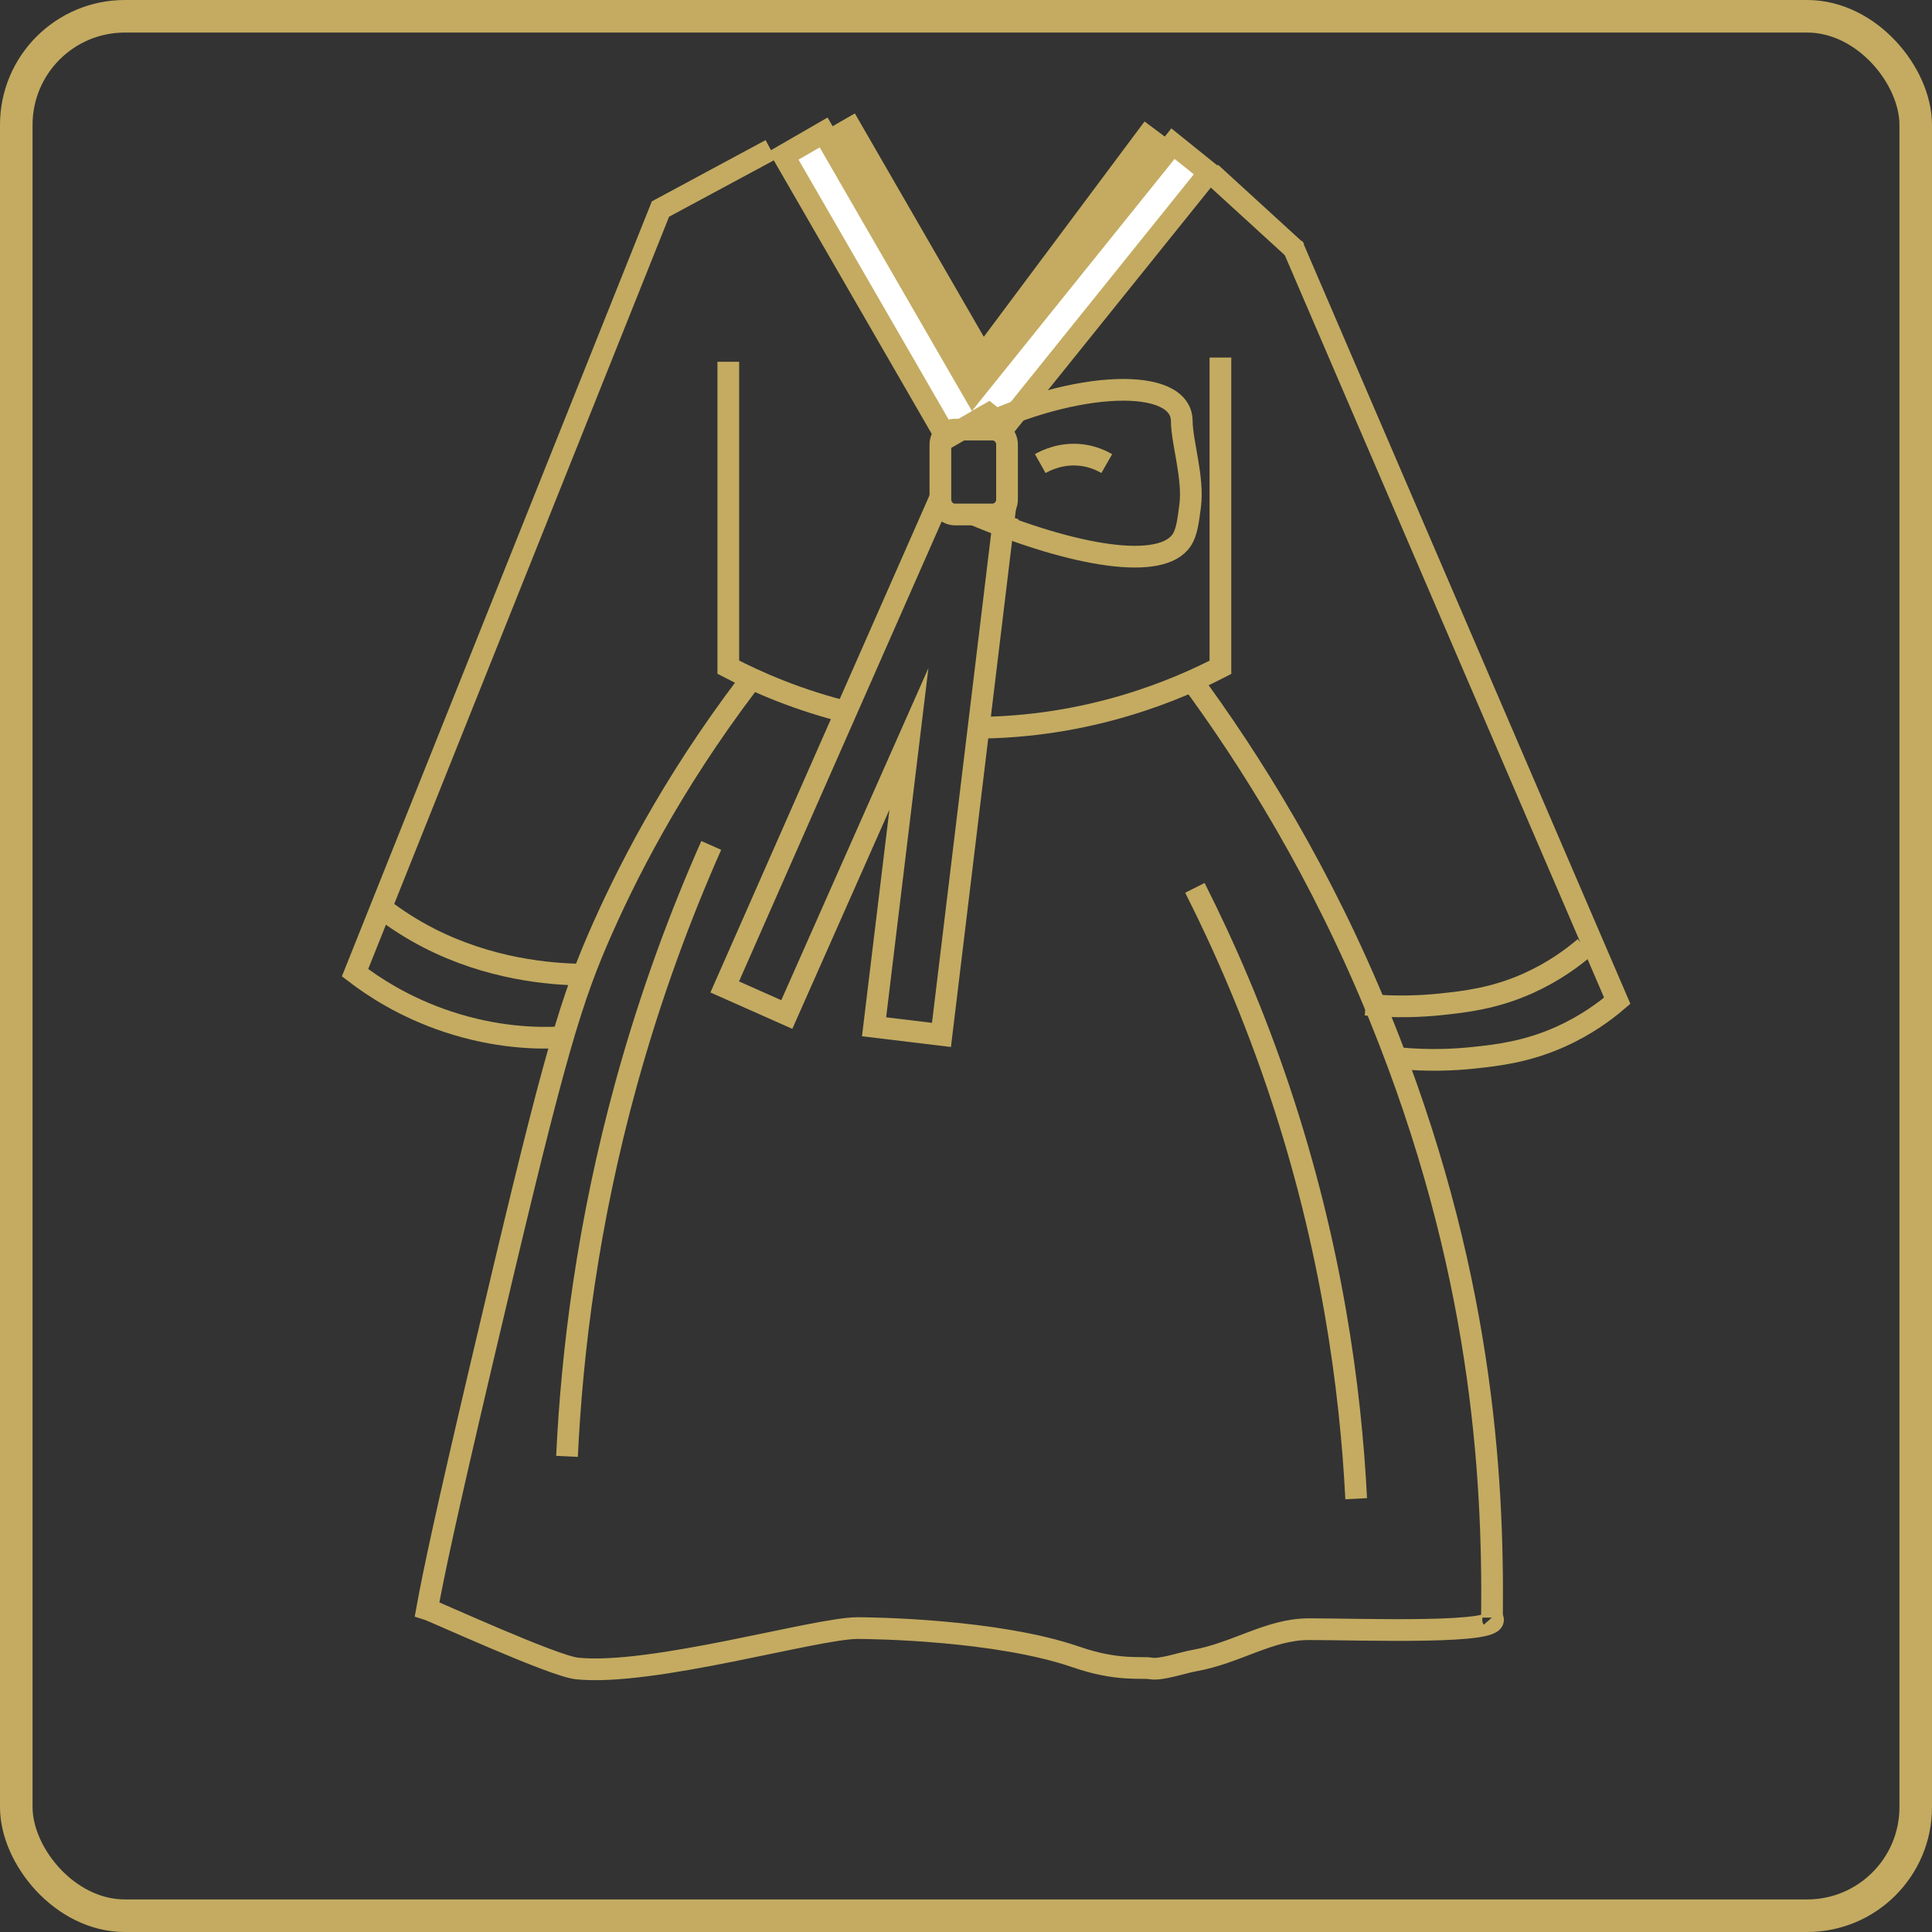<?xml version="1.0" encoding="UTF-8"?>
<svg id="_レイヤー_2" data-name="レイヤー 2" xmlns="http://www.w3.org/2000/svg" xmlns:xlink="http://www.w3.org/1999/xlink" viewBox="0 0 178 178">
  <rect x="0" y="0" width="178" height="178" fill="#333333" stroke="none"/>
  <defs>
    <style>
      .cls-1 {
        fill: #fff;
      }

      .cls-2 {
        stroke-width: 2px;
      }

      .cls-2, .cls-3, .cls-4 {
        fill: none;
      }

      .cls-2, .cls-4 {
        stroke: #c4ab61;
        stroke-miterlimit: 10;
      }

      .cls-5 {
        clip-path: url(#clippath);
      }

      .cls-4 {
        stroke-width: 3px;
      }

      .cls-6 {
        fill: #c4ab61;
      }
    </style>
    <clipPath id="clippath">
      <rect class="cls-3" width="178" height="178"/>
    </clipPath>
  </defs>
  <g id="_レイヤー_1-2" data-name="レイヤー 1">
    <g class="cls-5">
      <rect class="cls-4" x="1.5" y="1.5" width="175" height="175" rx="10" ry="10"/>
      <path class="cls-2" d="M67.1,33.33v28.14c2.59,1.35,6.45,3.07,11.34,4.24"/>
      <polygon class="cls-1" points="76.74 12.77 78.39 11.81 90.53 32.85 105.65 12.59 107.18 13.73 91.57 34.65 91.85 35.13 90.2 36.09 76.74 12.77"/>
      <polygon class="cls-6" points="78.76 10.45 75.37 12.4 89.83 37.45 91.21 36.65 91.28 36.71 91.41 36.54 93.22 35.5 92.77 34.72 108.58 13.53 105.45 11.19 90.64 31.03 78.76 10.45"/>
      <polygon class="cls-1" points="72.2 14.34 75.89 12.22 89.69 36.12 108.08 13.25 111.4 15.92 92.56 39.34 91.08 38.15 87.23 40.37 72.2 14.34"/>
      <path class="cls-6" d="M75.52,13.58l12.57,21.77,1.46,2.52-1.95,1.13-14.03-24.29,1.95-1.13Zm32.71,1.07l1.76,1.41-17.58,21.86-.17-.13-1.07-.86-1.19,.68-.42,.24,1.81-2.26,16.85-20.95m-31.98-3.81l-5.42,3.13,16.03,27.76,4.13-2.38,1.72,1.39,20.09-24.98-4.87-3.92-18.1,22.51-13.57-23.51Z"/>
      <path class="cls-2" d="M112.44,32.94v28.54c-3.83,1.98-12.01,5.59-22.82,5.57"/>
      <path class="cls-2" d="M137.46,149.03c1.38,1.58-12.12,1.07-16.86,1.07-3.67,0-6.68,2.21-10.59,2.9-.95,.16-3.07,.89-3.97,.72-.83-.16-3.03,.28-6.88-1.05-7.34-2.54-18.96-2.67-20.15-2.67-3.83,0-18.95,4.44-25.86,3.72-2.18-.23-13.21-5.29-13.8-5.47,.61-3.35,1.7-8.5,4.98-22.46,6.25-26.61,7.94-32.76,10.73-39.22,2.5-5.78,6.7-14.16,13.8-23.53"/>
      <path class="cls-2" d="M109.48,62.26c5.76,7.78,12.28,18.22,17.63,31.38,9.4,23.1,10.5,42.13,10.35,55.4"/>
      <path class="cls-2" d="M65.53,77.89c-2.78,6.27-5.53,13.59-7.82,21.89-3.59,13.04-5.02,24.81-5.47,34.4"/>
      <path class="cls-2" d="M110.09,81.8c2.74,5.43,5.46,11.69,7.82,18.76,4.77,14.31,6.52,27.29,7.04,37.52"/>
      <line class="cls-2" x1="119.48" y1="23.17" x2="111.55" y2="15.92"/>
      <path class="cls-2" d="M71.01,13.79l-10.16,5.47-28.14,70.36c1.63,1.25,4.53,3.19,8.59,4.53,4.43,1.46,8.15,1.53,10.21,1.43"/>
      <path class="cls-2" d="M119.06,22.58l29.94,69.62c-1.13,.97-2.87,2.26-5.23,3.32-3.11,1.39-5.78,1.7-8.04,1.94-1.73,.18-4.09,.3-6.91,.03"/>
      <path class="cls-2" d="M35.37,83.82c1.13,.86,2.5,1.76,4.11,2.59,5.59,2.87,11.1,3.35,14.24,3.39"/>
      <path class="cls-2" d="M91.42,47.4h-3.43c-.75,0-1.35-.62-1.35-1.38v-5.06c0-.09,0-.58,.4-.98,.24-.25,.58-.4,.96-.4h3.43c.75,0,1.35,.62,1.35,1.38v5.06c0,.76-.61,1.38-1.35,1.38Z"/>
      <path class="cls-2" d="M89.71,47.4c9.47,3.95,17.32,5.17,19.17,2.35,.45-.69,.58-1.66,.77-3.13,.34-2.57-.76-5.88-.77-7.82-.01-4.1-9.7-3.82-19.17,.78"/>
      <path class="cls-2" d="M95.84,42.71c.55-.31,1.98-1.01,3.83-.78,1.02,.13,1.81,.5,2.3,.78"/>
      <polyline class="cls-2" points="86.64 45.84 66.77 90.93 72.49 93.47 83.74 68.08 80.53 94.6 86.74 95.35 92.4 48.51 92.44 48.43 92.41 48.42 92.65 46.46"/>
      <path class="cls-2" d="M146.01,87.28c-1.13,.97-2.87,2.26-5.23,3.32-3.11,1.39-5.78,1.69-8.04,1.93-1.73,.18-4.09,.3-6.91,.03"/>
    </g>
  </g>
</svg>